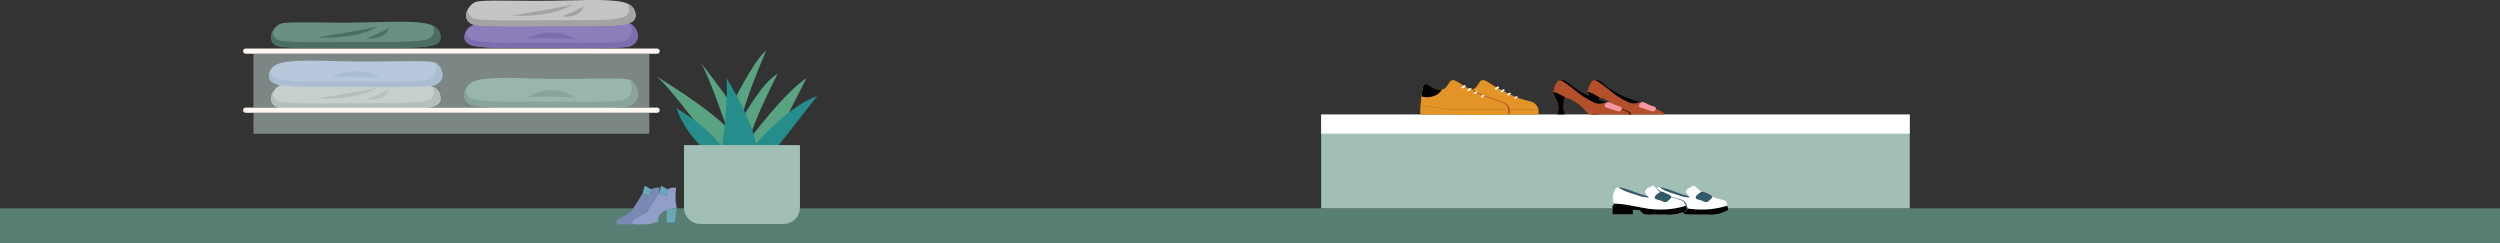 <?xml version="1.0" encoding="UTF-8"?> <svg xmlns="http://www.w3.org/2000/svg" width="1440" height="140" viewBox="0 0 1440 140" fill="none"><rect x="0" y="0" width="1440" height="140" fill="#333333" stroke="none"/><rect y="120" width="1440" height="20" fill="#587F73"></rect><path d="M267.549 55.644C267.335 53.573 267.89 51.495 269.11 49.808C270.329 48.12 272.127 46.94 274.16 46.492C280.383 44.496 292.024 44.703 306.932 45.196C335.763 46.129 358.786 44.107 362.986 46.181C367.186 48.255 370.271 57.511 362.986 60.882C359.771 62.385 339.081 62.23 318.573 62.048C300.658 61.867 281.653 62.748 272.579 60.596C271.314 60.434 270.138 59.862 269.23 58.967C268.322 58.073 267.731 56.906 267.549 55.644Z" fill="#6A8F84"></path><path d="M362.985 46.181L362.7 46.051C364.541 49.707 364.593 54.996 359.744 57.381C356.659 58.885 336.825 58.755 317.198 58.574C300.035 58.418 281.834 59.274 273.123 57.148C271.867 56.971 270.705 56.38 269.823 55.469C268.94 54.558 268.386 53.379 268.248 52.118C268.248 51.833 268.248 51.548 268.248 51.263C267.713 52.631 267.474 54.098 267.548 55.566C267.738 56.851 268.351 58.036 269.29 58.933C270.23 59.83 271.442 60.388 272.734 60.519C281.808 62.67 300.813 61.789 318.728 61.97C339.236 62.152 359.926 62.307 363.141 60.804C370.271 57.511 367.16 48.255 362.985 46.181Z" fill="#4C6D63"></path><path d="M303.872 55.981C313.108 55.538 322.363 55.633 331.588 56.266C327.706 53.624 323.161 52.124 318.469 51.937C313.3 51.729 308.196 53.143 303.872 55.981Z" fill="#4C6D63"></path><path d="M253.756 57.304C253.756 54.374 252.978 50.926 247.248 49.292C241.129 47.555 229.67 47.737 215.021 48.151C186.683 48.981 165.397 47.348 161.275 49.163C157.152 50.977 152.745 58.937 159.797 61.893C162.96 63.189 183.338 63.059 203.51 62.904C221.114 62.748 239.807 63.526 248.752 61.633C252.434 60.726 253.73 58.522 253.756 57.304Z" fill="#C5C5C5"></path><path d="M249.166 49.862C249.696 51.088 249.936 52.419 249.866 53.752C249.866 55.1 248.622 57.33 245.096 58.107C236.592 60 218.832 59.248 202.083 59.404C182.923 59.585 163.582 59.715 160.6 58.392C159.527 58.032 158.601 57.33 157.965 56.393C157.328 55.457 157.015 54.338 157.074 53.207C156.572 53.915 156.241 54.73 156.11 55.588C155.978 56.446 156.048 57.323 156.315 58.148C156.582 58.974 157.038 59.727 157.647 60.345C158.256 60.964 159.001 61.431 159.822 61.711C162.985 63.008 183.364 62.878 203.535 62.722C221.14 62.567 239.833 63.344 248.778 61.452C252.459 60.674 253.756 58.47 253.781 57.122C253.912 55.574 253.531 54.026 252.698 52.714C251.864 51.403 250.624 50.401 249.166 49.862Z" fill="#A3A3A3"></path><path d="M182.845 56.759C180.875 56.759 212.739 52.118 217.717 50.096C217.665 50.096 208.539 57.848 182.845 56.759Z" fill="#A3A3A3"></path><path d="M223.992 51.444C219.889 53.654 215.655 55.611 211.313 57.304C211.313 57.304 221.658 58.704 223.992 51.444Z" fill="#A3A3A3"></path><path d="M155 44.34C155 41.41 155.83 37.962 161.637 36.329C167.86 34.592 179.501 34.773 194.409 35.188C223.24 36.017 246.263 34.254 250.463 36.069C254.663 37.884 257.722 45.973 250.463 49.033C247.248 50.329 226.558 50.2 206.05 50.044C188.135 49.888 169.13 50.666 160.03 48.773C156.348 47.762 155.052 45.559 155 44.34Z" fill="#A8B2E0"></path><path d="M250.463 35.94H250.178C250.759 36.752 251.146 37.687 251.309 38.672C251.472 39.658 251.408 40.668 251.12 41.624C250.832 42.581 250.328 43.458 249.648 44.19C248.968 44.921 248.129 45.487 247.196 45.844C244.137 47.166 224.303 47.062 204.65 46.907C187.486 46.751 169.312 47.529 160.574 45.662C156.97 44.885 155.7 42.655 155.674 41.307C155.674 41.073 155.674 40.814 155.674 40.555C155.137 41.742 154.889 43.039 154.948 44.34C154.948 45.688 156.296 47.892 160.133 48.67C169.234 50.562 188.238 49.785 206.154 49.94C226.662 50.096 247.352 50.225 250.566 48.929C257.722 45.844 254.637 37.729 250.463 35.94Z" fill="#919FC8"></path><path d="M191.35 44.496C200.587 44.112 209.837 44.198 219.065 44.755C215.07 42.413 210.55 41.111 205.921 40.97C200.828 40.748 195.777 41.971 191.35 44.496Z" fill="#919FC8"></path><path d="M378.5 61.96H141.5C140.672 61.96 140 62.632 140 63.46C140 64.289 140.672 64.96 141.5 64.96H378.5C379.328 64.96 380 64.289 380 63.46C380 62.632 379.328 61.96 378.5 61.96Z" fill="#FFF7F3"></path><g style="mix-blend-mode:multiply"><path d="M374 65H146V77H374V65Z" fill="#C6DDD9" fill-opacity="0.5"></path></g><path d="M253.756 21.921C253.756 19.017 252.978 15.568 247.248 13.935C241.129 12.198 229.67 12.353 215.021 12.794C186.683 13.598 165.397 11.964 161.275 13.779C157.152 15.594 152.745 23.58 159.797 26.509C162.96 27.832 183.338 27.702 203.51 27.547C221.114 27.391 239.807 28.143 248.752 26.276C252.434 25.498 253.73 23.269 253.756 21.921Z" fill="#6A8F84"></path><path d="M249.166 14.609C249.695 15.843 249.935 17.183 249.866 18.524C249.866 19.872 248.622 22.102 245.096 22.88C236.591 24.746 218.832 23.994 202.083 24.15C182.923 24.331 163.581 24.487 160.6 23.165C159.527 22.804 158.601 22.102 157.964 21.166C157.327 20.229 157.015 19.11 157.074 17.979C156.571 18.685 156.24 19.498 156.109 20.355C155.977 21.211 156.047 22.086 156.314 22.91C156.581 23.734 157.038 24.484 157.647 25.1C158.256 25.716 159.001 26.181 159.822 26.457C162.985 27.78 183.364 27.65 203.535 27.495C221.139 27.339 239.832 28.091 248.777 26.224C252.459 25.446 253.755 23.217 253.781 21.868C253.907 20.321 253.525 18.774 252.692 17.464C251.859 16.154 250.621 15.151 249.166 14.609Z" fill="#4C6D63"></path><path d="M182.845 21.635C180.875 21.635 212.739 16.968 217.717 14.972C217.665 14.868 208.539 22.62 182.845 21.635Z" fill="#4C6D63"></path><path d="M223.992 16.217C219.883 18.407 215.65 20.355 211.313 22.05C211.313 22.05 221.658 23.45 223.992 16.217Z" fill="#4C6D63"></path><path d="M267.549 21.921C267.549 19.017 268.353 15.568 274.16 13.935C280.383 12.198 292.024 12.353 306.932 12.794C335.762 13.598 358.786 11.835 362.986 13.65C367.186 15.465 370.271 23.58 362.986 26.613C359.771 27.936 339.081 27.806 318.573 27.65C300.657 27.495 281.653 28.247 272.579 26.38C268.897 25.498 267.575 23.269 267.549 21.921Z" fill="#8D7DBA"></path><path d="M362.985 13.65H362.7C363.282 14.46 363.67 15.394 363.835 16.378C364 17.362 363.938 18.371 363.652 19.327C363.367 20.283 362.866 21.161 362.189 21.894C361.512 22.627 360.675 23.194 359.745 23.554C356.659 24.876 336.825 24.746 317.199 24.591C300.035 24.591 281.834 25.239 273.123 23.346C269.519 22.594 268.274 20.365 268.249 19.017C268.236 18.766 268.236 18.515 268.249 18.265C267.72 19.444 267.48 20.733 267.549 22.024C267.549 23.372 268.897 25.602 272.734 26.38C281.808 28.247 300.813 27.495 318.728 27.65C339.236 27.806 359.926 27.935 363.141 26.613C370.271 23.58 367.16 15.464 362.985 13.65Z" fill="#7D6DAD"></path><path d="M303.872 22.232C313.109 21.834 322.36 21.921 331.588 22.491C327.603 20.145 323.091 18.844 318.469 18.706C313.369 18.486 308.31 19.708 303.872 22.232Z" fill="#7D6DAD"></path><path d="M366.123 9.398C366.123 6.468 365.319 3.046 359.589 1.412C353.859 -0.221 342.036 -0.169 327.388 0.245C299.024 1.075 277.738 -0.558 273.641 1.257C269.545 3.072 265.085 11.031 272.163 13.987C275.327 15.309 295.679 15.179 315.85 14.998C333.481 14.868 352.148 15.62 361.093 13.753C364.774 12.976 366.097 10.746 366.123 9.398Z" fill="#C5C5C5"></path><path d="M361.508 2.086C362.048 3.318 362.296 4.658 362.234 6.001C362.234 7.35 360.963 9.553 357.437 10.331C348.959 12.224 331.199 11.472 314.451 11.627C295.291 11.809 275.923 11.939 272.967 10.642C271.894 10.281 270.969 9.579 270.332 8.643C269.695 7.707 269.382 6.588 269.441 5.457C268.932 6.16 268.594 6.972 268.455 7.829C268.315 8.686 268.377 9.563 268.636 10.392C268.896 11.22 269.345 11.977 269.948 12.601C270.552 13.225 271.293 13.7 272.112 13.987C275.275 15.309 295.628 15.18 315.799 14.998C333.429 14.868 352.096 15.62 361.041 13.754C364.723 12.976 366.045 10.746 366.071 9.398C366.217 7.847 365.849 6.292 365.025 4.971C364.2 3.65 362.965 2.637 361.508 2.086Z" fill="#A3A3A3"></path><path d="M295.186 8.983C293.216 8.983 325.08 4.342 330.058 2.32C330.058 2.32 320.906 10.072 295.186 8.983Z" fill="#A3A3A3"></path><path d="M336.333 3.668C332.226 5.869 327.992 7.826 323.654 9.527C323.654 9.527 333.999 10.927 336.333 3.668Z" fill="#A3A3A3"></path><path d="M378.5 27.96H141.5C140.672 27.96 140 28.632 140 29.46C140 30.289 140.672 30.96 141.5 30.96H378.5C379.328 30.96 380 30.289 380 29.46C380 28.632 379.328 27.96 378.5 27.96Z" fill="#FFF7F3"></path><g style="mix-blend-mode:multiply"><path d="M374 31H146V62H374V31Z" fill="#C6DDD9" fill-opacity="0.5"></path></g><g clip-path="url(#clip0_4028_4507)"><path d="M378.006 43.897C378.006 43.897 407.203 61.581 418.527 73.295C418.527 73.295 408.593 44.294 403.824 36.348C403.824 36.348 417.136 53.233 421.508 60.581C421.508 60.581 433.625 35.36 441.369 29C441.369 29 427.271 61.776 427.667 68.13C427.667 68.13 438.79 47.471 447.925 42.519C447.925 42.519 432.832 71.917 432.235 79.46C432.235 79.46 451.901 53.239 464.609 44.903L446.925 79.46L432.43 90.187L411.971 85.424C411.971 85.424 386.342 50.453 378.006 43.897Z" fill="#5AA382"></path><g style="mix-blend-mode:multiply" opacity="0.5"><path d="M411 135C444.137 135 471 132.09 471 128.5C471 124.91 444.137 122 411 122C377.863 122 351 124.91 351 128.5C351 132.09 377.863 135 411 135Z" fill="#587F73"></path></g><path d="M412.154 91.37C412.154 91.37 395.47 80.046 389.714 62.368C389.714 62.368 406.593 72.125 415.935 84.613C415.935 84.613 419.911 56.215 418.319 44.891C418.319 44.891 432.424 66.74 435.394 82.826C435.394 82.826 453.468 61.575 470.762 55.221L442.559 91.37H412.154Z" fill="#258D8C"></path><path d="M393.982 83.54H460.773V119.518C460.772 120.764 460.526 121.999 460.048 123.151C459.57 124.302 458.87 125.348 457.988 126.229C457.106 127.11 456.059 127.809 454.906 128.286C453.754 128.762 452.519 129.007 451.273 129.006H403.477C400.959 129.006 398.544 128.006 396.763 126.225C394.983 124.445 393.982 122.03 393.982 119.511V83.534V83.54Z" fill="#A1BEB7"></path><path d="M374.453 121.112V128.158H378.981L380.309 119.589L378.006 120.136C376.971 120.429 375.702 120.76 374.453 121.112Z" fill="#68A8B8"></path><path d="M383.998 121.112V128.158H388.526L389.795 119.628L387.492 120.175C386.457 120.429 385.189 120.76 383.998 121.112Z" fill="#68A8B8"></path><path d="M355.071 129.153C357.779 129.375 360.502 129.375 363.21 129.153C368.148 128.802 368.148 127.202 369.066 125.952C369.241 125.738 369.397 125.484 369.573 125.23C369.952 124.346 370.503 123.546 371.193 122.876C371.883 122.206 372.699 121.679 373.594 121.327L374.433 121.053L375.077 120.878C377.615 120.136 380.23 119.57 380.23 119.57C380.23 119.57 379.938 117.833 379.645 116.232C379.635 116.096 379.635 115.959 379.645 115.822C379.537 113.254 379.648 110.681 379.977 108.132C378.309 107.904 376.611 108.197 375.116 108.971L374.18 113.031L370.159 111.333C370.159 111.333 364.127 121.327 363.21 122.224C360.941 123.72 358.551 125.026 356.066 126.128C355.766 126.276 355.52 126.515 355.364 126.811C355.018 127.54 354.915 128.362 355.071 129.153Z" fill="#7989B3"></path><path d="M375.117 109.03L371.33 107L370.159 111.392L374.18 113.09L375.117 109.03Z" fill="#68A8B8"></path><path d="M364.557 129.153C367.259 129.375 369.975 129.375 372.677 129.153C377.635 128.802 377.635 127.202 378.63 125.952C378.806 125.738 378.962 125.484 379.138 125.23C379.517 124.346 380.067 123.546 380.757 122.876C381.447 122.206 382.264 121.679 383.158 121.326L383.998 121.053L384.642 120.878C387.16 120.136 389.795 119.57 389.795 119.57C389.795 119.57 389.502 117.833 389.209 116.232C389.209 116.095 389.209 115.959 389.112 115.822C389.014 113.254 389.125 110.682 389.443 108.132C387.782 107.9 386.089 108.193 384.603 108.971L383.666 113.031L379.645 111.333C379.645 111.333 373.614 121.326 372.677 122.224C370.414 123.72 368.031 125.026 365.553 126.128C365.252 126.276 365.006 126.515 364.85 126.811C364.504 127.54 364.401 128.361 364.557 129.153Z" fill="#919FC8"></path><path d="M384.584 109.03L380.817 107L379.646 111.392L383.666 113.09L384.584 109.03Z" fill="#68A8B8"></path></g><path d="M1100 66H761V120H1100V66Z" fill="#A1BEB7"></path><path d="M1100 66H761V77H1100V66Z" fill="white"></path><g style="mix-blend-mode:multiply" opacity="0.5"><path d="M959.126 131.413C980.734 131.413 998.251 128.392 998.251 124.667C998.251 120.941 980.734 117.921 959.126 117.921C937.517 117.921 920 120.941 920 124.667C920 128.392 937.517 131.413 959.126 131.413Z" fill="#587F73"></path></g><path d="M957.777 108.072C960.725 108.912 963.625 109.912 966.465 111.067C969.657 112.261 972.931 113.226 976.26 113.954C977.388 114.095 978.459 114.533 979.363 115.223C979.876 115.627 980.173 116.464 979.633 116.869C979.442 116.976 979.23 117.04 979.012 117.057C975.786 117.239 972.554 116.809 969.487 115.789C967.167 115.25 964.819 114.899 962.472 114.521C960.811 114.355 959.199 113.869 957.723 113.091C956.616 112.443 953.945 109.34 955.78 108.261C956.299 108.005 956.894 107.947 957.453 108.099L957.777 108.072Z" fill="#325968"></path><path d="M995.553 120.619C995.454 120.869 995.273 121.079 995.04 121.213C991.483 123.218 987.39 124.067 983.329 123.641H973.966C971.969 123.641 970.566 123.83 969.082 122.373C969.082 122.373 968.165 121.159 968.327 121.159C967.382 121.159 966.411 120.916 965.439 120.889C965.201 120.822 964.949 120.822 964.711 120.889C963.848 121.24 964.252 122.859 964.225 123.587H952.38V119.567C952.332 119.241 952.369 118.909 952.487 118.601C952.605 118.294 952.801 118.023 953.054 117.813C953.127 117.784 953.192 117.738 953.243 117.678C953.276 117.621 953.294 117.555 953.294 117.489C953.294 117.423 953.276 117.358 953.243 117.3V117.057C952.753 115.833 952.551 114.512 952.654 113.197C952.757 111.882 953.162 110.608 953.837 109.475C954.101 108.81 954.587 108.257 955.213 107.91C956.022 107.64 956.481 108.315 957.129 108.72C958.46 109.563 959.892 110.234 961.392 110.716C963.281 111.391 965.251 111.904 967.139 112.551C969.11 113.351 971.219 113.754 973.346 113.738L971.781 111.661C971.448 111.294 971.24 110.831 971.187 110.339C971.187 109.664 971.754 109.124 972.32 108.693C973.326 107.987 974.425 107.424 975.585 107.02C975.719 106.993 975.856 106.993 975.99 107.02C976.082 107.046 976.168 107.09 976.242 107.15C976.316 107.211 976.377 107.286 976.422 107.37C978.951 110.07 982.156 112.044 985.704 113.091C987.564 113.897 989.498 114.52 991.478 114.953C992.121 115.015 992.749 115.179 993.34 115.438C993.749 115.668 994.102 115.986 994.372 116.368C994.643 116.751 994.825 117.189 994.905 117.651C994.905 117.948 994.905 118.245 995.04 118.541C995.14 119.074 995.285 119.598 995.472 120.107C995.54 120.268 995.568 120.444 995.553 120.619Z" fill="white"></path><path d="M995.553 120.619C995.454 120.869 995.273 121.079 995.04 121.213C991.483 123.218 987.39 124.067 983.329 123.641H973.966C971.969 123.641 970.566 123.83 969.082 122.373C969.082 122.373 968.165 121.159 968.327 121.159C967.382 121.159 966.411 120.916 965.439 120.889C965.201 120.822 964.949 120.822 964.711 120.889C963.848 121.24 964.252 122.859 964.225 123.587H952.38V119.567C952.332 119.241 952.369 118.909 952.487 118.602C952.605 118.294 952.801 118.023 953.054 117.813C953.127 117.784 953.192 117.738 953.243 117.678C953.276 117.621 953.294 117.555 953.294 117.489C953.294 117.423 953.276 117.358 953.243 117.3C956.151 117.34 959.05 117.638 961.905 118.191C964.765 118.703 967.625 119.324 970.485 119.81C978.628 121.387 987.034 120.933 994.959 118.488C995.06 119.02 995.204 119.544 995.391 120.053C995.496 120.223 995.552 120.419 995.553 120.619Z" fill="black"></path><path d="M977.716 112.12C977.523 112.286 977.343 112.466 977.177 112.659C977.021 112.805 976.895 112.98 976.807 113.175C976.719 113.369 976.671 113.579 976.664 113.792C976.696 113.995 976.78 114.187 976.907 114.347C977.035 114.508 977.202 114.633 977.393 114.71C977.774 114.872 978.172 114.99 978.58 115.061C979.389 115.245 980.176 115.516 980.927 115.87C981.527 116.245 982.217 116.45 982.924 116.464C983.496 116.353 984.017 116.059 984.408 115.627C985.137 115.007 986.783 113.819 986.027 112.929C984.978 112.092 983.791 111.444 982.519 111.013C981.817 110.535 980.958 110.342 980.118 110.474C979.698 110.618 979.312 110.848 978.985 111.148C978.553 111.445 978.121 111.742 977.716 112.12Z" fill="#325968"></path><path d="M934.166 108.072C937.115 108.913 940.015 109.912 942.855 111.067C946.047 112.261 949.32 113.226 952.65 113.954C953.728 114.073 954.758 114.463 955.645 115.088C956.131 115.493 956.454 116.329 955.915 116.734C955.722 116.837 955.511 116.901 955.294 116.923C952.068 117.104 948.836 116.674 945.769 115.654C943.448 115.115 941.101 114.764 938.753 114.386C937.093 114.22 935.481 113.734 934.004 112.956C932.898 112.308 930.2 109.205 932.062 108.126C932.581 107.87 933.176 107.812 933.735 107.964L934.166 108.072Z" fill="#325968"></path><path d="M971.97 120.619C971.871 120.869 971.69 121.079 971.457 121.213C967.9 123.218 963.807 124.067 959.746 123.641H950.329C948.305 123.641 946.929 123.83 945.445 122.373C945.445 122.373 944.528 121.159 944.69 121.159C943.718 121.159 942.774 120.916 941.802 120.889C941.564 120.822 941.312 120.822 941.074 120.889C940.21 121.24 940.615 122.859 940.588 123.587H928.716V119.567C928.668 119.241 928.705 118.909 928.823 118.601C928.941 118.294 929.136 118.023 929.39 117.813L929.579 117.678C929.612 117.621 929.63 117.555 929.63 117.489C929.63 117.423 929.612 117.358 929.579 117.3V117.057C929.09 115.834 928.888 114.515 928.986 113.201C929.084 111.887 929.481 110.613 930.146 109.475C930.43 108.814 930.923 108.264 931.549 107.91C932.358 107.64 932.817 108.315 933.438 108.72C934.781 109.558 936.222 110.228 937.728 110.716C939.617 111.391 941.56 111.904 943.448 112.551C945.43 113.346 947.547 113.749 949.682 113.738L948.117 111.661C947.784 111.294 947.576 110.831 947.523 110.339C947.523 109.664 948.089 109.124 948.656 108.693C949.662 107.987 950.761 107.424 951.921 107.02C952.055 106.993 952.192 106.993 952.326 107.02C952.418 107.046 952.504 107.09 952.578 107.15C952.652 107.211 952.713 107.286 952.758 107.37C955.287 110.07 958.492 112.044 962.04 113.091C963.898 113.901 965.833 114.524 967.814 114.953C968.457 115.015 969.085 115.179 969.676 115.438C970.081 115.669 970.429 115.988 970.695 116.371C970.962 116.754 971.139 117.191 971.214 117.651L971.376 118.541C971.467 119.074 971.602 119.597 971.781 120.107C971.886 120.259 971.951 120.435 971.97 120.619Z" fill="white"></path><path d="M971.97 120.619C971.871 120.869 971.69 121.079 971.457 121.213C967.9 123.218 963.807 124.067 959.746 123.641H950.329C948.305 123.641 946.929 123.83 945.445 122.373C945.445 122.373 944.528 121.159 944.69 121.159C943.718 121.159 942.774 120.916 941.802 120.889C941.564 120.822 941.312 120.822 941.074 120.889C940.21 121.24 940.615 122.859 940.588 123.587H928.716V119.567C928.668 119.241 928.705 118.909 928.823 118.602C928.941 118.294 929.136 118.023 929.39 117.813L929.579 117.678C929.612 117.621 929.63 117.555 929.63 117.489C929.63 117.423 929.612 117.358 929.579 117.3C932.478 117.339 935.368 117.637 938.214 118.191C941.101 118.703 943.961 119.324 946.821 119.81C954.964 121.387 963.37 120.933 971.295 118.488C971.386 119.02 971.521 119.543 971.7 120.053C971.843 120.211 971.936 120.408 971.97 120.619Z" fill="black"></path><path d="M954.133 112.12C953.94 112.286 953.76 112.466 953.594 112.659C953.434 112.802 953.306 112.977 953.218 113.172C953.129 113.367 953.083 113.578 953.081 113.792C953.113 113.995 953.197 114.187 953.324 114.347C953.452 114.508 953.619 114.633 953.81 114.71C954.191 114.872 954.589 114.99 954.997 115.061C955.805 115.249 956.592 115.521 957.344 115.87C957.944 116.245 958.634 116.45 959.341 116.464C959.905 116.332 960.42 116.041 960.825 115.627C961.554 115.007 963.2 113.819 962.444 112.929C961.395 112.092 960.208 111.444 958.936 111.013C958.234 110.535 957.375 110.342 956.535 110.474C956.115 110.618 955.729 110.848 955.402 111.148C955.078 111.445 954.538 111.742 954.133 112.12Z" fill="#325968"></path><path d="M970.864 116.68C970.5 116.171 970.031 115.748 969.487 115.439C968.837 115.132 968.16 114.888 967.464 114.71C964.538 113.99 961.684 113.005 958.937 111.769C957.517 111.064 956.207 110.155 955.051 109.07C954.889 108.909 954.242 109.07 954.458 109.232C956.544 111.028 958.965 112.395 961.581 113.253C963.011 113.739 964.442 114.17 965.899 114.575C966.627 114.791 967.329 114.98 968.03 115.223C968.696 115.407 969.306 115.75 969.811 116.221C970.8 117.439 971.368 118.944 971.43 120.511C971.43 120.727 972.132 120.7 972.105 120.511C971.989 119.156 971.564 117.845 970.864 116.68Z" fill="#325968"></path><g clip-path="url(#clip1_4028_4507)"><path d="M885.92 66H835.607C835.294 65.224 835.196 64.377 835.322 63.55C835.493 60.986 835.664 58.422 835.949 55.886C835.963 55.744 835.963 55.601 835.949 55.459C836.148 53.949 836.376 52.41 836.718 50.929C837.06 49.447 837.202 48.336 838.712 48.45C839.546 48.62 840.321 49.003 840.963 49.561C842.315 50.569 843.871 51.269 845.521 51.612C846.238 51.74 846.971 51.74 847.687 51.612C848.617 51.432 849.471 50.976 850.137 50.302C850.863 49.397 851.529 48.445 852.131 47.453C852.278 47.163 852.482 46.905 852.731 46.695C852.98 46.485 853.269 46.327 853.58 46.232C853.891 46.136 854.218 46.104 854.542 46.138C854.866 46.171 855.18 46.27 855.464 46.427C856.139 46.734 856.787 47.096 857.402 47.51C861.136 49.885 864.997 52.053 868.969 54.006C870.963 54.946 872.986 55.829 875.066 56.57C877.145 57.31 879.14 57.823 881.219 58.336C882.085 58.46 882.91 58.782 883.631 59.276C884.353 59.77 884.951 60.423 885.379 61.185C885.553 61.487 885.706 61.801 885.835 62.125C886.375 63.355 886.406 64.748 885.92 66Z" fill="#E29427"></path><path d="M847.744 51.556C846.893 53.221 845.434 54.496 843.67 55.117C841.506 56.053 839.097 56.263 836.804 55.715L836.006 55.459C836.205 53.949 836.433 52.41 836.775 50.929C837.117 49.447 837.259 48.336 838.769 48.45C839.603 48.62 840.378 49.003 841.02 49.561C842.372 50.569 843.928 51.269 845.579 51.612C846.298 51.722 847.031 51.702 847.744 51.556Z" fill="#E29427"></path><path d="M862.331 49.96C861.931 50.37 861.502 50.75 861.048 51.1C860.821 51.271 861.049 51.47 861.276 51.527C861.42 51.59 861.575 51.622 861.732 51.622C861.889 51.622 862.044 51.59 862.188 51.527C862.645 51.193 863.066 50.811 863.442 50.388C863.841 49.846 862.587 49.647 862.331 49.96Z" fill="white"></path><path d="M866.49 51.556C866.197 51.441 865.872 51.441 865.579 51.556L864.268 52.667C864.04 52.838 864.268 53.037 864.496 53.094C864.632 53.166 864.784 53.204 864.938 53.204C865.092 53.204 865.243 53.166 865.379 53.094L866.718 52.011C867.06 51.755 866.775 51.755 866.49 51.556Z" fill="white"></path><path d="M870.023 53.521C869.884 53.459 869.734 53.427 869.582 53.427C869.429 53.427 869.279 53.459 869.14 53.521C868.806 53.803 868.492 54.108 868.2 54.433C867.801 54.889 869.054 55.06 869.311 54.775C869.567 54.49 869.938 54.12 870.251 53.835C870.564 53.55 870.223 53.578 870.023 53.521Z" fill="white"></path><path d="M874.068 55.544C873.931 55.474 873.78 55.438 873.626 55.438C873.473 55.438 873.322 55.474 873.185 55.544C872.809 55.84 872.465 56.174 872.159 56.541C872.159 56.541 872.159 56.712 872.159 56.769C872.28 56.809 872.409 56.809 872.53 56.769C872.669 56.799 872.813 56.796 872.951 56.761C873.09 56.727 873.218 56.661 873.327 56.57C873.6 56.264 873.895 55.978 874.21 55.715C874.524 55.801 874.267 55.573 874.068 55.544Z" fill="white"></path><path d="M883.584 62.98H864.895H855.579C854.047 62.999 852.516 62.933 850.992 62.781C849.51 62.781 848.143 62.382 846.576 62.125C843.352 61.406 840.036 61.195 836.747 61.499C836.747 61.499 836.49 61.498 836.547 61.669C836.604 61.84 836.804 61.669 836.889 61.669C839.841 61.356 842.825 61.529 845.721 62.182C847.174 62.41 848.57 62.695 850.109 62.866C851.647 63.037 852.958 63.123 854.582 63.151C857.658 63.151 860.764 63.151 863.869 63.151H883.584H883.869C883.869 63.151 883.784 62.98 883.584 62.98Z" fill="#B34F2B"></path><path d="M868.655 66H818.313C818.014 65.22 817.916 64.377 818.028 63.55C818.199 60.986 818.37 58.422 818.684 55.886C818.67 55.744 818.67 55.601 818.684 55.459C818.854 53.949 819.111 52.41 819.424 50.929C819.738 49.447 819.909 48.336 821.419 48.45C822.254 48.614 823.031 48.997 823.669 49.561C825.021 50.569 826.577 51.269 828.228 51.612C828.953 51.74 829.696 51.74 830.421 51.612C831.347 51.421 832.198 50.966 832.872 50.302C833.598 49.397 834.264 48.445 834.866 47.453C835.013 47.163 835.217 46.905 835.466 46.695C835.715 46.485 836.003 46.327 836.315 46.232C836.626 46.136 836.953 46.104 837.277 46.138C837.601 46.171 837.914 46.27 838.199 46.427C838.87 46.741 839.518 47.102 840.137 47.51C843.865 49.879 847.716 52.047 851.675 54.006C853.669 54.946 855.692 55.829 857.772 56.57C859.852 57.31 861.846 57.823 863.926 58.336C864.796 58.456 865.627 58.776 866.354 59.27C867.08 59.764 867.683 60.419 868.114 61.185C868.279 61.488 868.421 61.802 868.541 62.125C868.819 62.73 868.973 63.385 868.992 64.051C869.012 64.717 868.897 65.38 868.655 66Z" fill="#E29427"></path><path d="M830.478 51.556C829.611 53.209 828.158 54.479 826.404 55.117C824.23 56.051 821.812 56.261 819.51 55.715L818.74 55.459C818.911 53.949 819.168 52.41 819.481 50.929C819.794 49.447 819.965 48.336 821.475 48.45C822.311 48.614 823.088 48.997 823.726 49.561C825.078 50.569 826.634 51.269 828.284 51.613C829.013 51.722 829.756 51.702 830.478 51.556Z" fill="black"></path><path d="M866.49 62.98H847.829H838.512C836.971 62.999 835.431 62.932 833.897 62.781C832.416 62.781 831.048 62.382 829.481 62.125C826.257 61.405 822.941 61.194 819.652 61.499C819.652 61.499 819.396 61.499 819.453 61.67C819.51 61.84 819.709 61.67 819.794 61.67C822.747 61.355 825.73 61.528 828.626 62.182C830.079 62.41 831.475 62.695 833.042 62.866C834.609 63.037 835.891 63.123 837.487 63.151C840.592 63.151 843.698 63.151 846.775 63.151H866.49H866.775L866.49 62.98Z" fill="#B34F2B"></path><path d="M868.826 60.957C867.856 59.699 866.474 58.822 864.923 58.479C861.191 57.282 857.515 56.029 853.869 54.547C853.014 54.148 852.131 53.835 851.276 53.407L850.08 52.667L849.339 52.04C849.19 51.901 849.028 51.777 848.854 51.669C848.854 51.669 848.57 51.47 848.456 51.47C848.304 51.455 848.151 51.455 848 51.47H847.544C848.313 52.04 849.054 52.638 849.852 53.123C850.643 53.599 851.472 54.008 852.33 54.348C854.068 55.088 855.863 55.772 857.658 56.427C859.453 57.083 861.305 57.709 863.128 58.308C864.716 58.614 866.204 59.309 867.458 60.331C868.494 61.762 868.942 63.536 868.712 65.288C868.712 65.63 869.738 65.63 869.738 65.288C869.833 63.788 869.518 62.291 868.826 60.957Z" fill="#B34F2B"></path><path d="M843.042 49.191C842.659 49.616 842.24 50.007 841.789 50.359C841.561 50.53 841.789 50.73 842.017 50.786C842.155 50.85 842.306 50.883 842.458 50.883C842.611 50.883 842.761 50.85 842.9 50.786C843.353 50.437 843.782 50.056 844.182 49.647C844.581 49.077 843.327 48.906 843.042 49.191Z" fill="white"></path><path d="M847.316 50.815C847.177 50.753 847.027 50.721 846.875 50.721C846.723 50.721 846.572 50.753 846.433 50.815L845.123 51.926C844.895 52.097 845.123 52.296 845.351 52.353C845.487 52.423 845.639 52.46 845.792 52.46C845.946 52.46 846.097 52.423 846.234 52.353L847.544 51.271C847.772 51.071 847.516 50.872 847.316 50.815Z" fill="white"></path><path d="M850.764 52.781C850.622 52.71 850.466 52.674 850.308 52.674C850.15 52.674 849.994 52.71 849.852 52.781L848.912 53.692C848.542 54.148 849.767 54.319 850.052 54.034C850.336 53.693 850.65 53.378 850.992 53.094C851.22 53.037 850.963 52.838 850.764 52.781Z" fill="white"></path><path d="M854.81 54.775C854.516 54.663 854.192 54.663 853.898 54.775C853.544 55.086 853.211 55.419 852.901 55.772C852.875 55.81 852.861 55.855 852.861 55.9C852.861 55.946 852.875 55.991 852.901 56.029C853.018 56.112 853.156 56.162 853.3 56.171C853.441 56.199 853.587 56.193 853.726 56.153C853.865 56.113 853.992 56.041 854.097 55.943C854.363 55.639 854.659 55.362 854.981 55.117C855.265 55.031 855.094 54.832 854.81 54.775Z" fill="white"></path></g><g clip-path="url(#clip2_4028_4507)"><path d="M920.395 46.169C921.43 46.612 922.385 47.223 923.22 47.977C928.927 52.711 935.569 56.186 942.712 58.175C943.615 58.401 944.689 58.74 944.915 59.588C944.967 59.835 944.956 60.092 944.881 60.334C944.807 60.576 944.673 60.796 944.491 60.972C944.101 61.338 943.625 61.6 943.107 61.734C940.78 62.257 938.348 62.029 936.158 61.085C933.818 60.188 931.535 59.151 929.322 57.977C926.666 56.65 924.039 55.294 921.525 53.712C920.812 53.313 920.156 52.818 919.576 52.243C918.994 51.585 918.5 50.853 918.107 50.068C917.401 48.825 916.327 47.074 918.107 46.254C918.832 45.939 919.649 45.908 920.395 46.169Z" fill="black"></path><path d="M958.87 65.944H935.48C934.266 65.548 933.616 64.475 932.655 63.486C930.479 60.932 927.808 58.847 924.802 57.356C923.898 56.904 922.599 56.169 921.667 56.508C921.474 56.582 921.299 56.696 921.153 56.842C921.007 56.988 920.893 57.163 920.819 57.356C920.5 58.217 920.319 59.122 920.282 60.04C920.026 61.999 920.229 63.991 920.876 65.859H916.751C917.24 64.681 917.492 63.419 917.492 62.144C917.492 60.869 917.24 59.607 916.751 58.429C915.761 56.793 915.036 55.01 914.604 53.147C914.604 53.147 914.604 52.921 914.604 52.808C914.666 50.622 915.485 48.525 916.921 46.876C918.39 45.04 920.508 47.045 921.78 47.949C923.588 49.192 925.311 50.52 927.006 51.876C930.359 54.751 934.095 57.147 938.107 58.994C939.857 59.741 941.824 59.801 943.616 59.164C943.799 59.035 944.014 58.957 944.237 58.938C944.469 58.934 944.697 59.003 944.887 59.136C947.041 60.209 949.258 61.152 951.525 61.961C953.775 62.624 955.93 63.574 957.938 64.785C958.168 64.9 958.37 65.062 958.531 65.262C958.692 65.462 958.807 65.695 958.87 65.944Z" fill="#B34F2B"></path><path d="M952.57 61.282C952.118 61.113 951.666 61 951.186 60.859C950.419 60.607 949.673 60.295 948.954 59.926C947.966 59.418 946.271 58.288 945.169 59.051C944.896 59.292 944.667 59.579 944.491 59.898C944.237 60.294 943.898 60.661 944.039 61.169C944.18 61.678 944.774 61.904 945.282 62.073L950.932 63.881C951.348 64.072 951.801 64.169 952.259 64.164C952.674 64.115 953.06 63.925 953.352 63.627C953.645 63.33 953.828 62.941 953.87 62.525C953.87 61.989 953.361 61.593 952.881 61.395L952.57 61.282Z" fill="#F597A5"></path><path d="M920.396 60.04C920.139 61.999 920.342 63.991 920.989 65.859H916.751C917.24 64.681 917.492 63.419 917.492 62.144C917.492 60.869 917.24 59.607 916.751 58.429C915.761 56.793 915.036 55.01 914.604 53.147C915.052 53.097 915.505 53.145 915.932 53.288C916.655 53.56 917.354 53.891 918.023 54.277L920.508 55.661C920.908 55.865 921.278 56.122 921.61 56.424C921.417 56.498 921.242 56.611 921.096 56.757C920.95 56.903 920.837 57.078 920.763 57.271C920.493 58.168 920.369 59.103 920.396 60.04Z" fill="black"></path><path d="M900.65 46.169C901.684 46.614 902.638 47.224 903.474 47.977C909.178 52.716 915.821 56.192 922.966 58.175C923.87 58.401 924.915 58.74 925.169 59.588C925.215 59.838 925.198 60.095 925.119 60.337C925.04 60.579 924.902 60.797 924.717 60.972C924.338 61.338 923.871 61.6 923.361 61.734C921.035 62.269 918.599 62.041 916.412 61.085C914.064 60.188 911.771 59.151 909.548 57.977C906.921 56.65 904.265 55.294 901.78 53.712C901.062 53.319 900.406 52.824 899.83 52.243C899.24 51.585 898.737 50.854 898.333 50.068C897.627 48.825 896.554 47.074 898.474 46.254C899.164 45.959 899.939 45.929 900.65 46.169Z" fill="black"></path><path d="M939.124 65.944H915.734C914.548 65.548 913.898 64.475 912.909 63.486C910.761 60.979 908.128 58.932 905.169 57.469C904.293 57.017 902.994 56.282 902.062 56.621C901.866 56.69 901.688 56.802 901.542 56.949C901.395 57.095 901.283 57.273 901.214 57.469C900.873 58.324 900.682 59.232 900.649 60.153C900.421 62.112 900.624 64.098 901.243 65.972H896.977C897.466 64.794 897.717 63.532 897.717 62.257C897.717 60.982 897.466 59.72 896.977 58.542C896.01 56.895 895.287 55.115 894.83 53.26C894.83 53.26 894.83 53.034 894.83 52.921C894.867 50.73 895.689 48.625 897.146 46.989C898.587 45.153 900.706 47.158 902.005 48.062C903.813 49.305 905.508 50.633 907.231 51.989C910.585 54.864 914.321 57.26 918.333 59.107C920.083 59.854 922.049 59.914 923.841 59.277C924.013 59.145 924.219 59.066 924.435 59.051C924.676 59.043 924.914 59.112 925.113 59.249C927.267 60.322 929.484 61.265 931.751 62.073C934 62.737 936.155 63.687 938.163 64.898C938.389 64.994 938.591 65.137 938.756 65.317C938.922 65.498 939.047 65.711 939.124 65.944Z" fill="#B34F2B"></path><path d="M932.853 61.282C932.401 61.113 931.921 61 931.469 60.859C930.693 60.607 929.937 60.295 929.209 59.926C928.249 59.418 926.554 58.288 925.452 59.051C925.171 59.292 924.932 59.579 924.746 59.898C924.491 60.294 924.152 60.661 924.322 61.169C924.491 61.678 925.056 61.904 925.565 62.074L931.215 63.881C931.642 64.069 932.104 64.166 932.571 64.164C932.983 64.11 933.366 63.919 933.658 63.622C933.95 63.325 934.134 62.939 934.181 62.525C934.13 62.262 934.009 62.018 933.83 61.819C933.651 61.62 933.42 61.473 933.164 61.395L932.853 61.282Z" fill="#F597A5"></path><path d="M900.649 60.04C900.421 61.999 900.624 63.985 901.243 65.859H896.977C897.466 64.681 897.717 63.419 897.717 62.144C897.717 60.869 897.466 59.607 896.977 58.429C896.01 56.782 895.287 55.002 894.83 53.147C895.287 53.097 895.749 53.145 896.186 53.288C896.902 53.555 897.592 53.886 898.248 54.277L900.762 55.661C901.157 55.873 901.527 56.129 901.864 56.424C901.668 56.492 901.49 56.604 901.344 56.751C901.197 56.898 901.085 57.075 901.017 57.271C900.733 58.165 900.608 59.102 900.649 60.04Z" fill="black"></path><path d="M939.548 65.944C939.2 65.085 938.531 64.396 937.683 64.023C936.661 63.578 935.614 63.191 934.548 62.864C934.485 62.838 934.418 62.824 934.35 62.824C934.282 62.824 934.215 62.838 934.152 62.864C934.152 62.864 934.152 63.034 934.152 63.062C935.114 63.364 936.058 63.722 936.977 64.136C937.798 64.486 938.448 65.146 938.785 65.972C939.039 65.944 939.633 65.944 939.548 65.944Z" fill="black"></path></g><defs><clipPath id="clip0_4028_4507"><rect width="120" height="106" fill="white" transform="translate(351 29)"></rect></clipPath><clipPath id="clip1_4028_4507"><rect width="68.348" height="20" fill="white" transform="translate(818 46)"></rect></clipPath><clipPath id="clip2_4028_4507"><rect width="63.87" height="20" fill="white" transform="translate(895 46)"></rect></clipPath></defs></svg> 